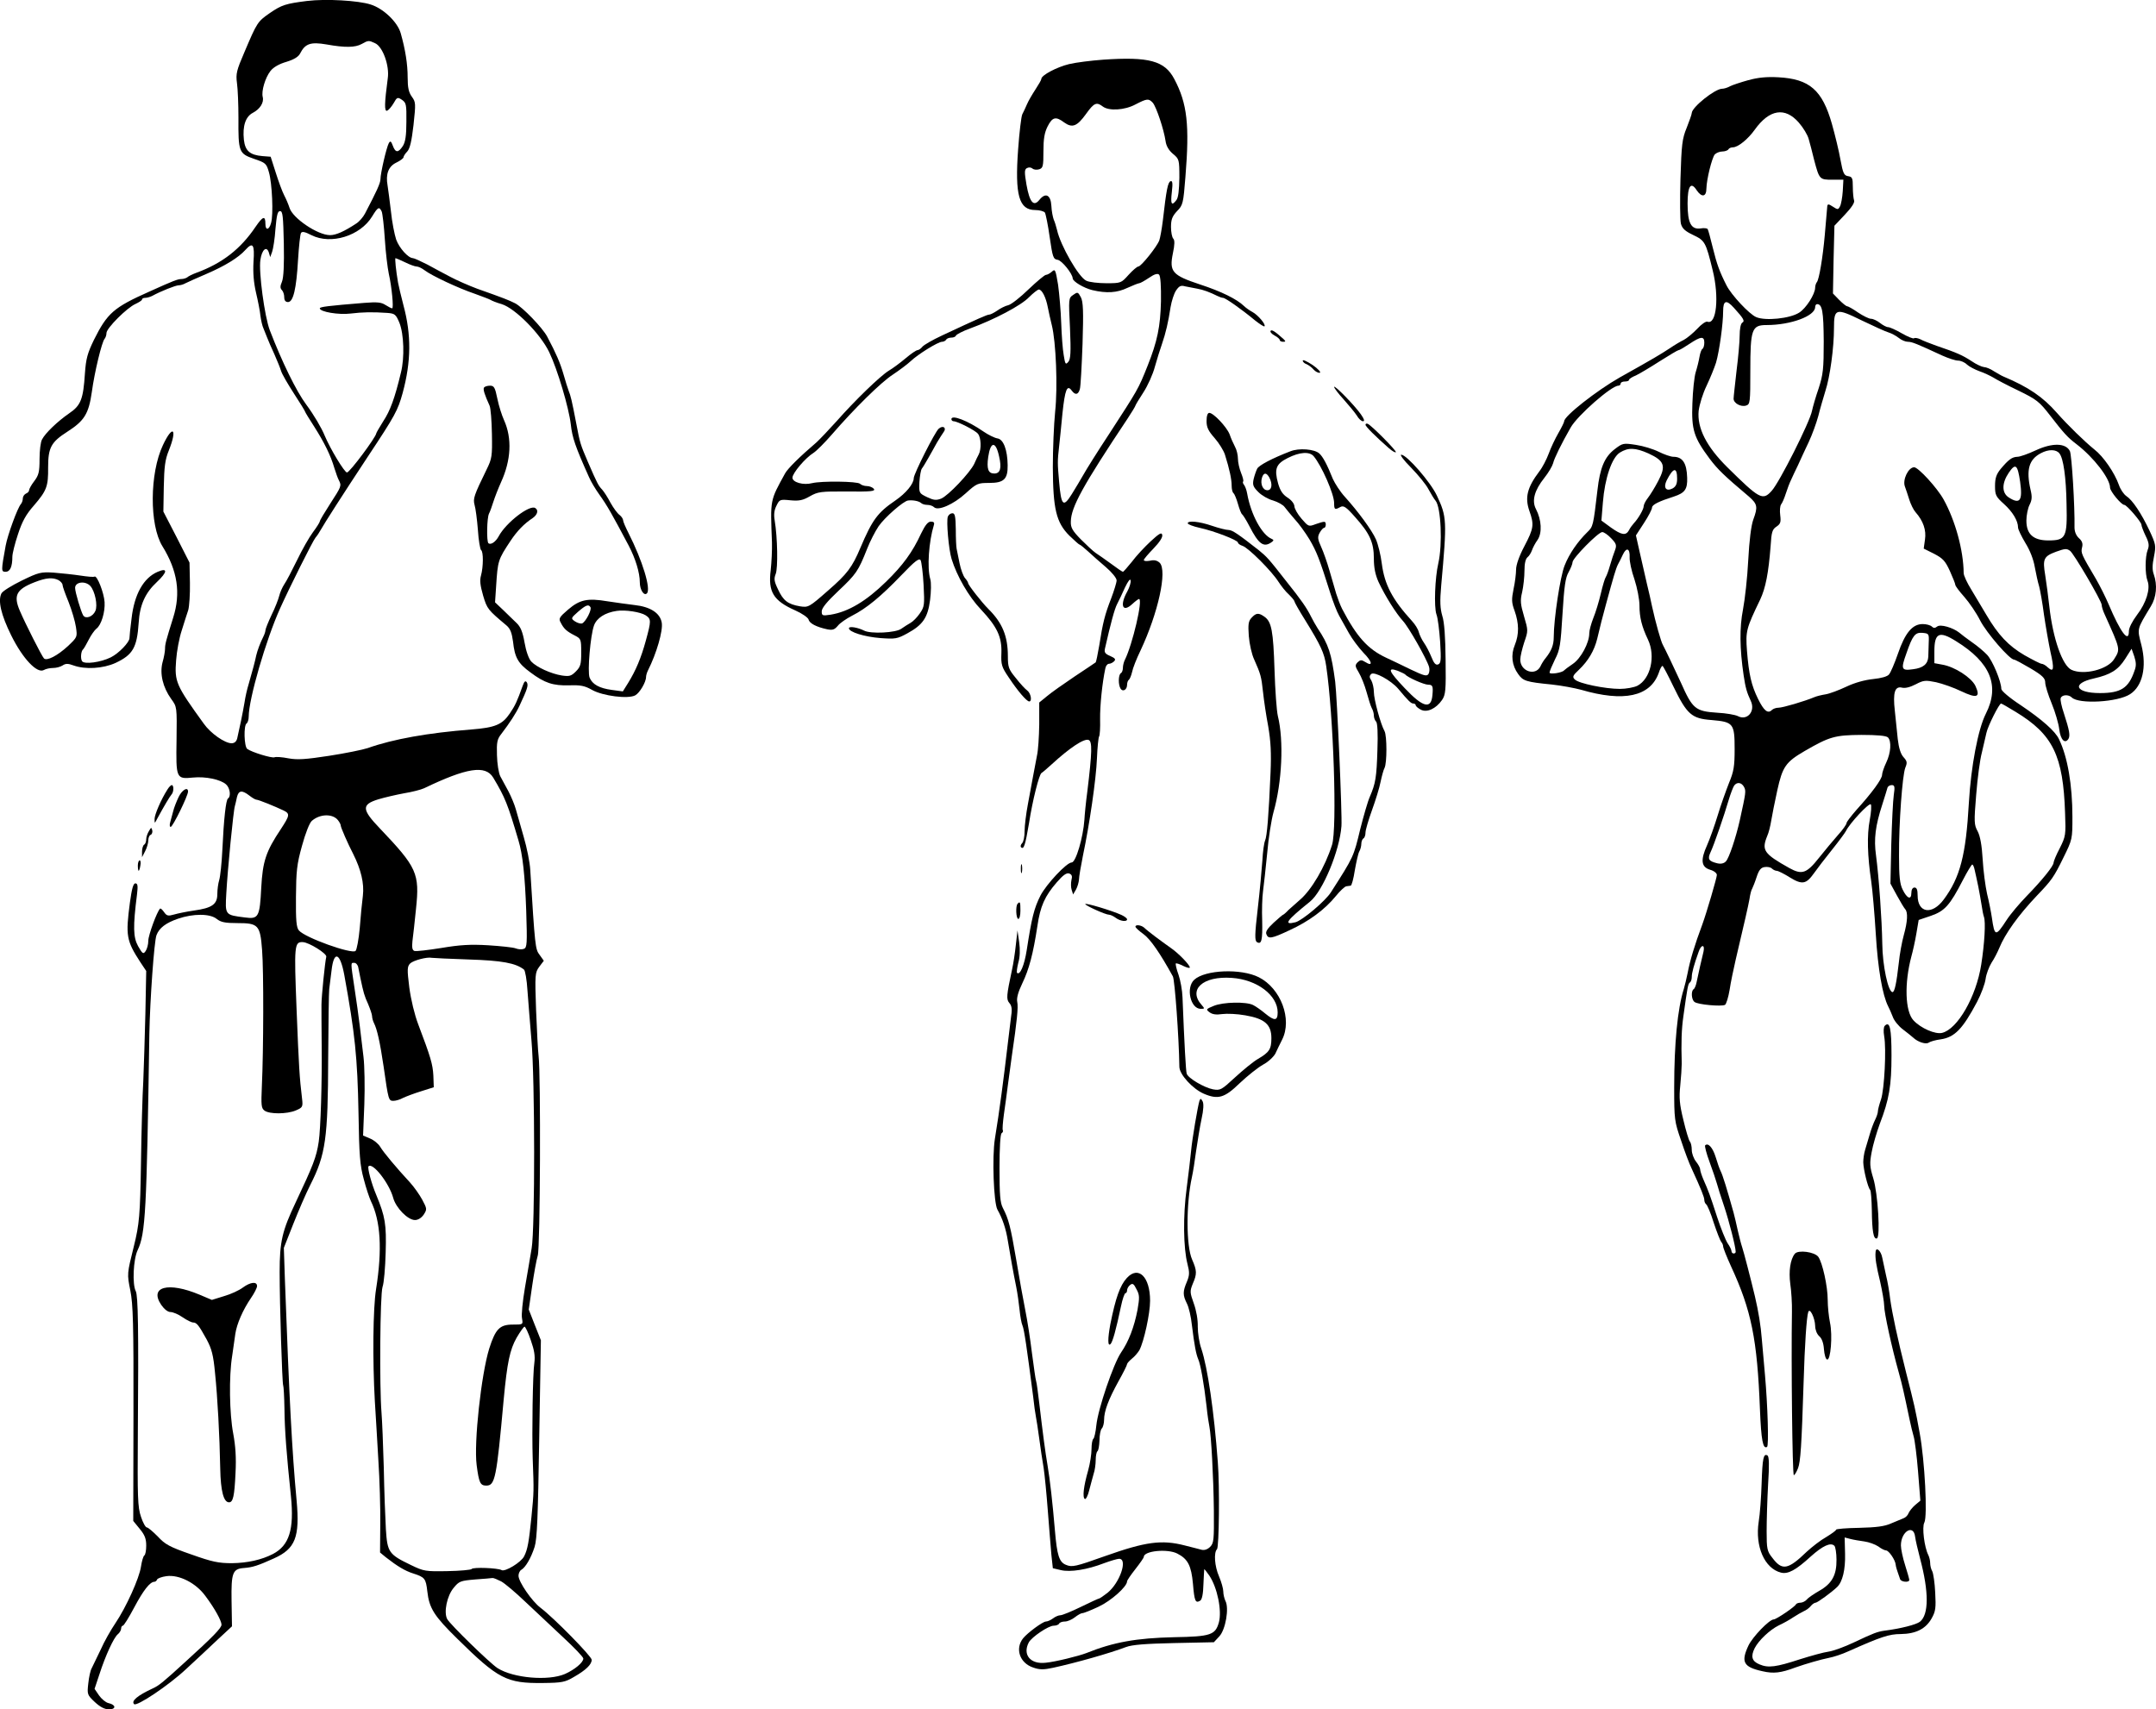 <?xml version="1.0" standalone="no"?>
<!DOCTYPE svg PUBLIC "-//W3C//DTD SVG 20010904//EN"
 "http://www.w3.org/TR/2001/REC-SVG-20010904/DTD/svg10.dtd">
<svg version="1.0" xmlns="http://www.w3.org/2000/svg"
 width="1030.882pt" height="817.446pt" viewBox="0 0 1030.882 817.446"
 preserveAspectRatio="xMidYMid meet">
<g transform="translate(-13.091,821.446) scale(0.1,-0.1)"
fill="#000000" stroke="none">
<path d="M1600 8210 c-103 -13 -122 -19 -179 -58 -59 -41 -61 -45 -121 -186
-38 -88 -42 -104 -36 -149 4 -28 7 -103 7 -166 -1 -163 2 -171 74 -196 56 -19
60 -22 72 -65 15 -52 22 -202 10 -242 -9 -34 -27 -37 -27 -5 0 42 -12 38 -47
-13 -72 -107 -160 -175 -283 -220 -19 -7 -39 -17 -44 -22 -6 -4 -18 -8 -28 -8
-17 0 -38 -8 -153 -60 -171 -76 -201 -103 -265 -231 -31 -64 -38 -90 -43 -160
-8 -123 -19 -153 -75 -191 -55 -38 -114 -94 -130 -125 -7 -12 -12 -54 -12 -94
0 -62 -4 -77 -25 -105 -14 -18 -25 -38 -25 -44 0 -6 -7 -13 -15 -16 -8 -4 -15
-14 -15 -23 0 -9 -4 -21 -9 -27 -16 -17 -64 -149 -73 -199 -22 -121 -22 -125
0 -125 21 0 32 24 32 72 0 15 12 63 27 108 20 61 38 94 76 137 61 71 69 91 68
182 0 95 14 121 92 171 81 52 102 85 117 190 13 96 48 240 61 254 5 6 9 18 9
28 0 23 98 121 139 139 17 8 31 17 31 21 0 5 7 8 15 8 8 0 23 4 33 9 42 23
113 51 127 51 8 0 23 4 33 10 9 5 55 25 101 45 86 37 152 77 185 114 36 40 45
27 39 -56 -3 -54 1 -100 12 -148 9 -38 19 -88 21 -110 3 -22 9 -50 15 -62 5
-13 13 -33 18 -45 5 -13 20 -48 34 -78 13 -30 28 -66 32 -80 4 -14 32 -62 61
-107 30 -46 54 -85 54 -88 0 -2 20 -35 44 -72 47 -74 78 -136 96 -198 7 -22
16 -48 21 -57 14 -27 12 -30 -41 -112 -27 -42 -50 -80 -50 -85 0 -4 -15 -28
-33 -52 -18 -24 -52 -84 -76 -134 -24 -49 -51 -101 -61 -115 -9 -14 -20 -38
-24 -55 -4 -16 -20 -58 -37 -92 -16 -34 -29 -67 -29 -73 0 -5 -4 -18 -9 -28
-16 -32 -29 -67 -35 -92 -5 -25 -17 -71 -37 -140 -6 -19 -15 -57 -19 -85 -8
-48 -24 -125 -35 -172 -4 -15 -13 -23 -27 -23 -32 0 -100 47 -133 94 -133 184
-140 200 -132 303 3 43 15 107 27 143 11 36 25 79 31 97 5 18 9 76 8 130 l-2
97 -62 122 -63 122 2 118 c2 96 6 130 24 174 42 105 19 126 -28 26 -64 -135
-65 -382 -3 -483 73 -118 89 -225 52 -342 -35 -112 -39 -127 -39 -149 0 -12
-5 -41 -12 -65 -14 -54 1 -119 42 -176 27 -37 27 -37 25 -195 -3 -185 -2 -188
79 -180 59 6 132 -9 158 -33 19 -17 24 -58 9 -67 -10 -7 -20 -97 -27 -246 -3
-63 -10 -128 -15 -144 -5 -16 -9 -46 -9 -67 0 -49 -25 -67 -112 -79 -35 -5
-78 -14 -95 -19 -28 -8 -35 -7 -48 12 -8 11 -16 19 -19 16 -15 -15 -56 -127
-56 -153 0 -18 -6 -40 -13 -50 -11 -16 -15 -13 -36 24 -23 42 -25 91 -5 248 5
41 3 52 -8 52 -10 0 -17 -26 -26 -92 -21 -158 -17 -182 50 -285 l28 -42 -4
-203 c-3 -112 -7 -257 -10 -323 -4 -66 -9 -241 -11 -390 -4 -252 -8 -295 -34
-400 -33 -133 -33 -132 -17 -212 13 -65 16 -161 15 -590 l-1 -512 31 -38 c24
-29 31 -47 31 -80 0 -23 -4 -44 -9 -47 -5 -3 -12 -27 -16 -53 -8 -56 -71 -195
-123 -272 -21 -31 -53 -87 -70 -126 -18 -38 -38 -78 -43 -89 -6 -10 -13 -43
-16 -72 -6 -52 -5 -55 31 -89 26 -24 47 -35 68 -35 35 0 34 22 -3 30 -13 3
-33 20 -45 37 l-21 31 23 69 c30 93 69 176 88 192 9 7 16 20 16 27 0 8 4 14 8
14 5 0 29 39 55 88 43 81 75 122 96 122 5 0 11 5 13 11 2 5 22 13 45 16 61 8
141 -33 186 -95 45 -60 77 -119 77 -137 0 -16 -42 -59 -172 -177 -108 -99
-128 -115 -157 -128 -73 -34 -104 -60 -89 -75 12 -13 166 90 248 167 47 43
115 107 152 142 l68 63 -2 122 c-2 135 5 153 60 157 40 3 66 11 143 46 102 46
124 101 108 277 -22 235 -35 486 -56 1057 l-5 151 45 114 c25 63 61 147 82
188 73 144 84 222 85 605 1 165 3 315 5 331 2 17 7 56 11 88 11 98 41 87 61
-21 51 -280 63 -392 68 -663 3 -198 7 -248 25 -313 11 -43 27 -90 34 -105 47
-96 55 -232 25 -421 -15 -92 -17 -342 -6 -535 4 -66 12 -194 17 -285 6 -91 10
-227 9 -303 l-1 -137 28 -23 c55 -43 92 -65 130 -77 56 -18 61 -24 68 -86 9
-81 33 -118 143 -226 196 -193 236 -214 410 -212 91 1 106 4 148 29 58 33 85
60 85 82 0 16 -179 199 -245 249 -41 31 -105 124 -105 153 0 11 6 24 13 28 21
12 47 57 64 110 12 38 16 143 22 518 l8 470 -29 73 -29 74 16 111 c9 62 21
128 27 147 12 36 15 870 4 955 -3 22 -8 120 -12 219 -6 171 -5 179 15 207 l22
29 -20 28 c-21 27 -22 39 -45 409 -2 34 -16 104 -31 155 -14 51 -32 111 -38
133 -6 22 -22 60 -35 85 -14 25 -31 57 -39 72 -8 16 -15 60 -16 101 -2 62 1
77 21 102 39 51 70 98 87 135 37 79 43 97 35 111 -7 10 -12 6 -20 -16 -27 -75
-35 -93 -62 -133 -36 -53 -70 -67 -183 -76 -207 -16 -375 -46 -496 -89 -24 -8
-107 -25 -185 -37 -111 -17 -151 -20 -194 -12 -30 6 -60 8 -67 5 -13 -5 -108
24 -130 40 -15 11 -18 113 -3 122 5 3 10 18 10 33 0 83 82 366 150 517 44 98
156 322 169 338 8 9 19 26 25 37 18 32 101 162 225 350 132 199 144 222 167
305 41 151 42 278 4 419 -11 43 -23 92 -26 109 -10 58 -16 117 -12 117 2 0 23
-9 46 -20 22 -11 47 -20 55 -20 8 0 25 -8 38 -18 34 -26 162 -86 239 -112 36
-13 70 -26 75 -29 6 -4 30 -14 55 -21 64 -20 185 -142 227 -230 39 -81 94
-266 103 -345 7 -64 22 -107 87 -252 9 -21 31 -58 49 -83 38 -53 61 -94 141
-245 32 -61 53 -129 53 -175 0 -36 20 -67 34 -53 20 21 -21 156 -88 288 -14
28 -26 55 -26 62 0 6 -8 18 -17 25 -10 7 -29 33 -43 58 -13 25 -31 53 -40 63
-18 19 -23 28 -68 132 -36 84 -38 89 -56 185 -21 110 -27 133 -36 155 -4 11
-16 47 -25 80 -16 55 -35 99 -78 180 -23 43 -117 140 -153 159 -32 16 -55 25
-182 70 -40 15 -97 40 -127 56 -31 16 -81 43 -112 60 -32 16 -62 30 -68 30
-23 1 -65 48 -80 89 -8 24 -20 85 -25 135 -6 50 -13 105 -16 123 -10 55 4 92
42 110 19 9 34 21 34 25 0 5 8 18 18 28 13 14 21 50 30 127 11 103 11 109 -8
135 -15 21 -20 43 -20 92 0 64 -11 133 -33 211 -15 54 -83 119 -144 138 -58
19 -214 28 -303 17z m324 -202 c37 -16 70 -108 61 -168 -16 -120 -17 -160 -3
-155 7 3 21 19 31 36 16 29 19 30 40 16 20 -14 22 -22 21 -105 0 -67 -5 -97
-17 -116 -22 -33 -35 -33 -48 2 -8 22 -12 24 -19 12 -11 -20 -40 -144 -40
-173 -1 -20 -17 -55 -74 -164 -9 -17 -27 -38 -41 -47 -59 -39 -98 -56 -126
-56 -59 0 -179 81 -194 131 -4 13 -15 40 -25 59 -10 19 -28 69 -41 110 l-24
75 -39 3 c-60 5 -83 25 -89 78 -7 66 8 111 43 129 34 18 54 49 47 76 -7 28 12
92 37 124 14 18 42 34 77 44 36 11 57 24 65 40 24 47 50 56 126 43 89 -16 137
-15 168 2 32 18 34 18 64 4z m32 -805 c4 -10 11 -70 15 -133 4 -63 13 -137 19
-165 14 -61 24 -165 16 -165 -4 0 -18 7 -32 16 -20 13 -39 15 -102 10 -173
-14 -212 -19 -212 -26 0 -17 91 -32 147 -25 58 7 104 8 177 3 35 -3 40 -7 57
-48 21 -53 25 -166 7 -237 -29 -122 -52 -184 -84 -232 -18 -29 -34 -56 -34
-59 -2 -19 -127 -187 -140 -187 -12 0 -80 113 -106 175 -16 39 -52 100 -89
150 -47 63 -116 204 -174 355 -25 65 -54 281 -45 337 7 48 29 68 40 36 l7 -23
9 25 c5 14 13 63 16 110 6 66 10 85 22 85 13 0 15 -25 18 -155 2 -101 -1 -164
-9 -183 -9 -21 -9 -31 0 -40 6 -6 11 -21 11 -34 0 -15 6 -23 18 -23 25 0 40
62 48 202 4 64 10 121 14 128 5 9 19 6 50 -10 93 -47 233 -4 290 89 28 46 34
49 46 24z m533 -2707 c57 -95 70 -128 121 -301 20 -66 31 -168 37 -336 5 -158
4 -176 -11 -182 -9 -4 -26 -3 -39 2 -12 5 -71 11 -132 15 -85 5 -135 2 -224
-13 -63 -10 -121 -17 -129 -14 -10 4 -12 17 -9 47 3 23 11 92 17 154 18 170 5
198 -173 385 -87 91 -88 114 -7 139 30 9 86 22 124 29 37 6 80 17 95 24 204
98 293 112 330 51z m-1166 -86 c14 -11 29 -20 35 -20 9 0 86 -31 130 -52 30
-15 28 -24 -14 -88 -72 -108 -87 -154 -94 -281 -7 -140 -13 -151 -78 -142 -96
12 -95 11 -89 116 6 111 34 397 41 417 2 8 7 27 10 43 8 32 24 34 59 7z m424
-118 c7 -9 13 -20 13 -25 0 -9 34 -87 60 -137 37 -74 53 -140 46 -199 -4 -31
-11 -100 -15 -155 -5 -54 -14 -103 -20 -109 -17 -17 -242 63 -271 98 -12 14
-15 48 -14 160 1 123 4 156 29 245 16 59 36 110 47 119 39 34 100 35 125 3z
m-580 -472 c20 -16 41 -20 99 -20 100 0 109 -9 118 -128 8 -99 7 -482 -1 -651
-4 -93 -3 -106 13 -118 24 -17 106 -17 149 1 33 14 35 17 30 58 -12 101 -15
148 -26 425 -12 307 -11 324 30 322 29 -1 116 -55 112 -70 -6 -23 -23 -191
-23 -229 0 -19 0 -107 1 -195 2 -178 -5 -399 -14 -460 -11 -74 -27 -114 -110
-290 -65 -137 -77 -188 -77 -334 0 -151 12 -533 17 -542 2 -3 5 -52 6 -110 1
-104 10 -219 31 -420 16 -159 -8 -235 -86 -276 -54 -28 -122 -43 -196 -44 -64
0 -94 6 -195 42 -104 36 -125 48 -160 86 -23 23 -46 43 -52 43 -6 0 -19 23
-28 51 -16 46 -17 94 -15 398 4 504 1 660 -10 681 -17 32 -12 152 9 196 38 80
43 185 56 1034 3 163 23 443 34 472 13 35 45 59 103 79 73 25 153 25 185 -1z
m1205 -194 c159 -5 224 -17 264 -48 6 -4 14 -50 17 -101 4 -50 12 -157 19
-237 17 -191 17 -900 1 -995 -6 -38 -21 -123 -32 -188 -11 -65 -18 -131 -14
-148 5 -29 5 -29 -44 -29 -63 0 -83 -21 -113 -115 -38 -123 -74 -450 -60 -557
11 -84 17 -98 46 -98 42 0 49 34 83 409 17 182 30 241 62 298 17 29 34 53 38
53 4 0 18 -29 30 -65 17 -48 21 -76 17 -107 -8 -50 -12 -335 -8 -458 6 -159 6
-157 -6 -280 -12 -118 -18 -155 -35 -188 -14 -29 -92 -76 -108 -66 -17 10
-137 15 -143 5 -3 -4 -55 -9 -115 -10 -105 -2 -113 -1 -175 29 -106 51 -113
61 -120 171 -3 52 -8 184 -10 294 -3 110 -8 229 -11 265 -10 122 -7 563 5 600
7 19 13 94 15 165 4 134 -2 171 -45 275 -23 54 -43 130 -37 137 20 20 99 -81
118 -151 13 -48 70 -106 104 -106 15 0 31 10 42 26 16 25 16 28 -7 71 -13 24
-39 61 -59 83 -64 69 -126 143 -142 170 -9 15 -31 33 -49 40 l-33 14 6 150 c3
83 1 185 -4 226 -5 41 -13 109 -18 150 -5 41 -16 122 -25 179 -19 127 -19 121
-1 121 8 0 17 -10 19 -22 3 -13 7 -35 10 -50 15 -71 19 -86 37 -125 10 -24 19
-50 19 -58 0 -8 4 -23 9 -33 15 -29 29 -92 46 -207 23 -162 24 -165 47 -165
11 0 32 6 46 14 15 7 54 22 87 32 l60 19 -2 56 c-3 55 -13 88 -72 244 -18 47
-35 118 -43 177 -11 88 -10 100 4 115 16 15 81 32 103 27 6 -1 85 -5 177 -8z
m155 -2974 c17 -9 69 -53 115 -97 47 -44 128 -120 181 -170 53 -49 97 -95 97
-102 0 -19 -41 -53 -88 -74 -79 -34 -246 -20 -322 28 -37 24 -227 209 -241
235 -17 32 -1 111 31 149 26 32 33 34 101 40 41 3 79 6 84 7 6 1 24 -7 42 -16z"/>
<path d="M1292 2057 c-17 -13 -58 -32 -90 -41 l-58 -18 -59 25 c-150 63 -242
38 -183 -49 14 -20 31 -34 44 -34 12 0 38 -11 58 -25 20 -14 43 -25 50 -25 17
0 27 -12 65 -81 24 -45 32 -74 40 -160 12 -115 22 -299 25 -459 2 -105 16
-160 42 -160 19 0 26 28 31 140 4 74 0 130 -11 189 -18 94 -21 273 -5 371 5
36 12 83 15 105 7 48 36 115 75 172 16 23 29 49 29 57 0 23 -31 20 -68 -7z"/>
<path d="M5405 7929 c-55 -4 -128 -13 -162 -21 -58 -14 -133 -53 -133 -71 0
-5 -13 -27 -28 -50 -15 -23 -34 -55 -41 -72 -7 -16 -17 -38 -22 -47 -5 -10
-14 -85 -20 -168 -16 -219 4 -290 82 -290 21 0 41 -6 46 -12 4 -7 15 -60 23
-118 14 -96 17 -105 38 -108 20 -3 71 -66 72 -89 1 -15 53 -46 94 -56 68 -16
118 -13 168 11 26 12 52 22 56 22 5 0 26 12 47 26 26 18 41 22 48 15 7 -7 10
-56 9 -128 -3 -120 -17 -190 -64 -308 -45 -113 -46 -113 -184 -326 -56 -85
-111 -173 -123 -195 -12 -21 -37 -63 -55 -92 -41 -66 -51 -57 -61 58 -8 90 -8
100 0 170 3 25 10 96 16 158 12 113 22 139 44 109 17 -23 31 -21 39 6 4 12 9
110 13 217 5 159 3 201 -8 223 -14 26 -16 26 -37 11 -22 -15 -22 -18 -15 -159
5 -116 3 -148 -8 -161 -13 -15 -15 -12 -22 32 -5 27 -10 96 -12 154 -2 58 -9
140 -15 183 -12 72 -14 77 -30 62 -9 -8 -22 -15 -28 -15 -6 0 -43 -31 -83 -69
-39 -38 -82 -72 -97 -76 -14 -3 -38 -15 -53 -26 -15 -10 -32 -19 -38 -19 -10
0 -53 -19 -226 -100 -45 -21 -87 -45 -94 -54 -7 -9 -18 -16 -23 -16 -6 0 -31
-17 -57 -39 -25 -21 -61 -48 -80 -59 -41 -25 -161 -141 -251 -243 -36 -40 -78
-84 -94 -99 -83 -71 -138 -126 -151 -149 -73 -133 -71 -122 -63 -331 1 -36 -2
-95 -6 -132 -13 -104 12 -146 118 -193 32 -14 60 -34 63 -43 4 -19 38 -36 89
-47 26 -5 35 -2 51 17 10 13 41 34 68 48 69 35 138 92 235 193 67 70 86 84 93
72 4 -8 11 -61 14 -118 5 -96 4 -104 -18 -136 -13 -19 -33 -39 -44 -45 -11 -6
-31 -19 -44 -28 -26 -20 -148 -26 -179 -9 -30 15 -72 22 -72 11 0 -18 74 -41
151 -47 71 -5 80 -4 129 23 73 40 97 74 108 159 5 40 6 83 1 100 -16 54 -7
180 17 258 4 12 0 17 -14 17 -14 0 -27 -16 -47 -57 -41 -89 -87 -152 -167
-230 -95 -93 -180 -144 -265 -158 -40 -6 -43 -5 -43 16 0 16 26 47 80 98 85
80 95 95 137 201 14 36 39 84 55 108 29 42 119 121 141 123 24 3 52 -3 62 -12
5 -5 18 -9 30 -9 12 0 26 -5 32 -11 19 -19 93 13 151 66 53 48 58 50 113 50
70 0 89 18 88 85 -1 73 -20 124 -49 128 -13 2 -44 17 -67 33 -75 52 -153 82
-153 59 0 -5 5 -10 10 -10 19 0 105 -44 117 -60 15 -18 17 -73 4 -98 -5 -9
-15 -30 -22 -46 -20 -42 -124 -152 -158 -166 -24 -9 -35 -8 -67 7 -39 19 -39
19 -37 72 2 29 7 59 12 65 5 6 18 28 30 49 12 20 30 54 42 75 12 20 26 42 31
49 17 21 -2 36 -23 17 -18 -16 -119 -216 -119 -236 0 -27 -37 -72 -88 -107
-85 -58 -110 -92 -167 -226 -39 -93 -64 -126 -154 -204 -92 -81 -95 -82 -135
-76 -58 10 -80 27 -105 81 -19 39 -20 51 -11 74 11 28 9 172 -5 256 -5 29 -2
50 9 71 14 29 17 30 66 25 42 -4 60 0 93 19 39 22 52 24 179 23 115 -1 136 1
127 13 -6 7 -21 13 -33 13 -12 0 -27 5 -33 11 -12 12 -184 14 -229 3 -42 -11
-94 4 -94 26 0 22 62 95 101 119 14 9 53 48 86 86 108 125 237 252 293 288 30
20 69 49 85 64 37 35 132 93 150 93 8 0 17 5 20 10 3 6 15 10 25 10 10 0 20 4
22 10 2 5 32 21 68 34 115 42 244 110 281 149 20 20 42 37 47 37 15 0 34 -37
43 -85 4 -22 13 -60 19 -85 20 -79 29 -296 16 -415 -6 -60 -11 -180 -11 -265
1 -199 16 -264 79 -327 24 -23 46 -43 49 -43 3 0 21 -15 40 -32 19 -18 58 -52
86 -76 28 -24 51 -52 51 -63 0 -10 -12 -49 -26 -86 -30 -77 -40 -116 -57 -225
-7 -42 -15 -79 -17 -81 -3 -2 -48 -33 -100 -67 -52 -35 -112 -77 -132 -94
l-38 -31 0 -105 c-1 -58 -5 -125 -11 -150 -5 -25 -13 -67 -18 -95 -5 -27 -16
-88 -25 -135 -9 -47 -16 -105 -16 -130 0 -26 -5 -51 -12 -58 -6 -6 -9 -15 -5
-19 13 -13 20 8 38 114 17 111 49 236 60 241 4 2 25 20 47 40 87 80 156 126
178 118 18 -7 17 -57 -6 -246 -7 -52 -13 -113 -14 -135 -6 -86 -41 -205 -61
-205 -24 0 -121 -104 -149 -158 -31 -61 -42 -107 -66 -262 -11 -71 -32 -121
-46 -108 -3 3 0 25 6 49 8 27 9 63 4 98 l-8 56 -8 -70 c-4 -38 -12 -91 -18
-117 -27 -126 -28 -142 -13 -160 11 -12 14 -29 9 -60 -3 -24 -10 -79 -15 -123
-22 -187 -41 -332 -63 -466 -14 -87 -6 -306 12 -339 24 -42 41 -92 50 -150 12
-72 26 -152 40 -220 6 -30 13 -80 16 -110 3 -30 9 -64 14 -75 8 -18 21 -108
51 -340 4 -38 10 -81 13 -95 3 -14 10 -61 16 -105 6 -44 15 -107 21 -140 5
-33 14 -125 20 -205 6 -80 14 -174 17 -210 l7 -65 38 -9 c45 -11 127 2 207 33
30 11 63 21 72 21 43 0 3 -116 -56 -163 -19 -15 -37 -27 -40 -27 -3 0 -42 -18
-87 -40 -45 -22 -89 -40 -98 -40 -9 0 -25 -7 -35 -15 -11 -8 -26 -15 -34 -15
-15 0 -88 -54 -109 -80 -40 -50 -16 -119 48 -140 31 -11 50 -11 96 -1 110 24
269 69 348 99 29 11 93 16 230 19 l190 4 26 28 c30 32 48 136 29 170 -5 11
-10 31 -10 45 0 13 -9 45 -20 71 -22 50 -26 115 -10 131 10 10 13 301 4 414
-18 246 -49 455 -79 545 -10 28 -17 75 -17 105 1 33 -7 78 -19 111 -19 53 -19
59 -5 94 21 48 20 63 -3 116 -29 65 -29 267 -1 394 5 22 14 78 20 125 7 47 18
116 26 153 10 45 11 74 5 85 -8 14 -10 15 -15 2 -8 -26 -35 -183 -40 -240 -3
-30 -12 -110 -21 -177 -18 -133 -16 -287 4 -364 10 -39 10 -53 -3 -84 -20 -47
-20 -64 0 -104 9 -17 20 -64 24 -104 12 -98 20 -138 30 -162 11 -23 28 -119
40 -225 4 -41 11 -86 14 -100 8 -40 19 -232 21 -399 1 -141 0 -156 -18 -174
-12 -12 -27 -17 -40 -14 -12 3 -49 13 -82 21 -109 28 -186 18 -380 -51 -143
-51 -158 -54 -187 -42 -33 13 -43 46 -53 164 -11 131 -24 246 -35 310 -11 64
-23 155 -40 300 -6 49 -12 97 -15 105 -3 8 -11 69 -20 135 -8 66 -22 156 -31
200 -15 79 -26 137 -44 245 -27 158 -36 194 -64 248 -13 25 -16 63 -16 191 0
97 4 162 10 166 6 4 8 10 6 14 -3 4 0 38 5 76 6 39 14 102 19 140 5 39 14 102
19 140 25 170 31 232 26 257 -4 18 3 46 24 90 32 66 52 141 72 273 14 97 36
144 92 209 31 36 48 48 61 43 12 -5 15 -13 10 -31 -3 -14 -3 -35 1 -47 l7 -22
14 24 c7 13 13 34 14 47 0 13 9 65 19 115 31 147 63 364 67 466 2 51 7 98 10
103 4 6 6 43 5 83 -1 63 10 173 25 243 2 12 10 22 17 22 7 0 18 5 25 12 9 9 5
15 -18 25 -24 10 -30 17 -26 35 27 119 46 191 59 215 8 15 25 51 37 78 15 31
25 44 27 34 2 -9 -5 -33 -16 -53 -37 -66 -23 -103 23 -61 15 14 30 25 33 25
20 0 -31 -218 -68 -292 -5 -10 -9 -27 -9 -37 0 -11 -4 -23 -10 -26 -12 -8 -13
-55 -1 -74 11 -17 31 -5 31 19 0 10 4 21 9 24 4 3 11 20 15 37 3 17 21 63 40
102 85 181 129 382 92 420 -12 11 -26 15 -46 10 -17 -3 -30 -2 -30 3 0 5 21
29 46 55 28 29 45 54 42 65 -2 14 -13 9 -56 -31 -29 -27 -69 -70 -89 -97 -21
-26 -40 -48 -43 -48 -3 0 -28 17 -56 38 -28 20 -61 44 -74 52 -12 8 -44 38
-71 65 -40 41 -49 56 -48 85 1 69 57 171 271 492 21 32 38 60 38 63 0 2 17 31
38 63 21 32 46 88 55 123 10 35 25 84 34 109 18 52 30 104 41 176 5 29 16 64
26 79 15 22 23 26 44 20 15 -3 41 -8 57 -11 29 -5 61 -17 97 -35 10 -5 22 -9
27 -9 11 0 88 -54 153 -108 23 -18 43 -31 45 -28 8 8 -31 54 -57 68 -13 7 -32
20 -41 29 -34 33 -109 70 -210 103 -133 44 -148 61 -130 149 9 42 9 63 2 70
-6 6 -11 31 -11 56 0 36 6 51 29 76 28 28 30 37 40 164 20 247 9 350 -53 467
-46 88 -121 108 -341 93z m238 -206 c17 -20 53 -128 61 -183 3 -23 15 -44 35
-61 30 -25 31 -27 31 -115 -1 -58 -5 -95 -14 -106 -23 -31 -29 -20 -22 38 5
43 3 55 -6 52 -13 -5 -20 -39 -37 -188 -5 -41 -13 -84 -17 -95 -11 -30 -87
-125 -100 -125 -6 0 -27 -18 -47 -40 -35 -39 -36 -40 -106 -40 -38 0 -82 5
-96 12 -36 16 -124 169 -140 243 -4 17 -11 39 -16 50 -4 11 -10 40 -11 65 -3
53 -28 65 -57 29 -28 -35 -47 -12 -62 72 -10 59 -10 72 1 79 9 5 19 5 27 -1 6
-6 21 -8 33 -4 18 6 20 15 20 86 0 60 5 89 20 119 23 45 39 49 79 19 39 -28
62 -19 105 41 38 53 50 58 80 35 29 -22 104 -18 156 10 56 29 63 29 83 8z
m-735 -1691 c13 -56 6 -82 -23 -82 -29 0 -37 22 -29 79 11 76 36 77 52 3z
m852 -5247 c51 -26 67 -58 75 -145 7 -84 12 -94 35 -80 8 5 14 32 15 77 2 37
3 70 4 73 0 2 11 -11 24 -30 39 -58 61 -169 46 -224 -17 -60 -38 -68 -214 -71
-181 -4 -291 -24 -420 -76 -36 -14 -149 -42 -193 -46 -74 -9 -113 38 -82 97
14 26 94 80 119 80 11 0 23 4 26 10 3 6 16 10 28 10 12 0 33 9 47 20 14 11 30
20 36 20 7 0 42 14 78 31 60 28 136 96 136 121 0 5 18 31 40 59 22 28 40 54
40 58 0 29 113 40 160 16z"/>
<path d="M8490 7831 c-36 -10 -75 -23 -87 -29 -12 -7 -29 -12 -38 -12 -34 0
-144 -88 -145 -116 0 -6 -11 -37 -24 -70 -22 -53 -25 -80 -30 -244 -3 -102 -2
-198 2 -215 6 -23 20 -36 58 -54 57 -27 61 -34 94 -169 32 -129 18 -262 -25
-246 -7 3 -29 -12 -49 -34 -20 -21 -49 -45 -64 -53 -15 -7 -45 -25 -67 -40
-46 -30 -72 -46 -240 -140 -109 -62 -265 -184 -265 -209 0 -5 -13 -31 -28 -57
-15 -26 -36 -70 -46 -98 -10 -27 -30 -66 -45 -85 -58 -77 -70 -125 -47 -190
23 -65 20 -83 -24 -167 -25 -47 -40 -90 -40 -112 0 -19 -5 -61 -12 -93 -10
-50 -10 -65 5 -105 21 -60 22 -111 1 -163 -20 -48 -14 -98 16 -139 23 -33 38
-38 160 -50 47 -5 110 -17 140 -25 205 -60 331 -33 372 80 6 19 14 34 18 34 3
0 26 -44 52 -98 65 -134 87 -154 183 -161 104 -9 110 -16 110 -139 0 -82 -4
-107 -27 -162 -14 -36 -39 -105 -54 -155 -15 -49 -38 -114 -51 -143 -32 -71
-28 -104 15 -117 18 -5 32 -16 32 -25 0 -13 -49 -180 -69 -235 -38 -102 -59
-172 -71 -235 -5 -25 -13 -58 -18 -75 -30 -94 -46 -261 -46 -470 0 -154 1
-163 33 -255 17 -52 40 -113 51 -135 45 -98 60 -136 60 -149 0 -8 4 -17 9 -21
5 -3 22 -42 36 -88 15 -45 31 -86 36 -92 5 -5 9 -15 9 -21 0 -7 17 -50 38 -96
97 -210 125 -347 138 -683 6 -147 14 -192 34 -180 9 5 3 199 -10 345 -5 58
-12 134 -15 170 -5 66 -16 132 -33 205 -20 84 -53 211 -61 235 -5 14 -14 50
-21 80 -6 30 -16 69 -20 85 -30 108 -53 183 -62 199 -5 10 -16 41 -24 68 -14
45 -36 69 -50 55 -3 -3 6 -39 21 -79 15 -40 30 -86 35 -103 4 -16 20 -66 35
-110 23 -69 55 -193 55 -217 0 -5 -4 -8 -10 -8 -5 0 -10 5 -10 11 0 6 -8 23
-18 37 -10 15 -33 72 -51 127 -35 108 -40 121 -65 178 -9 21 -16 43 -16 50 0
7 -9 23 -20 37 -11 14 -20 39 -20 55 0 17 -4 35 -9 40 -5 6 -19 52 -31 103
-19 77 -21 107 -15 165 4 40 7 87 7 105 -3 101 -1 165 8 227 19 137 22 155 31
161 5 3 9 15 9 26 0 20 10 57 33 121 12 36 31 36 23 0 -8 -31 -24 -103 -33
-146 -3 -15 -9 -30 -14 -33 -13 -8 -11 -50 4 -61 15 -13 130 -23 146 -14 6 4
16 36 22 72 5 35 19 100 29 144 43 183 59 252 66 290 3 22 9 45 13 50 3 6 13
30 21 55 11 34 21 46 39 48 13 2 28 -1 34 -7 6 -6 17 -11 23 -11 7 0 35 -14
62 -31 60 -37 79 -33 116 19 14 20 53 71 86 112 33 41 63 82 67 90 17 36 110
136 119 128 4 -5 2 -38 -5 -75 -14 -73 -11 -172 7 -293 6 -41 16 -156 22 -254
10 -166 32 -291 59 -344 5 -9 15 -32 22 -50 6 -18 28 -45 48 -60 20 -15 42
-33 50 -40 22 -21 62 -34 75 -23 6 4 31 12 56 15 67 10 105 49 174 179 20 38
38 87 41 110 3 23 16 57 28 77 13 19 29 51 37 70 28 69 91 157 180 251 71 74
81 88 127 182 43 87 43 89 43 195 0 152 -23 287 -64 371 -17 38 -82 95 -183
163 -55 36 -93 69 -93 78 0 35 -42 136 -68 163 -15 16 -47 43 -72 60 -24 17
-52 38 -61 46 -30 24 -91 42 -106 29 -10 -8 -17 -8 -25 0 -7 7 -27 12 -44 12
-49 0 -84 -42 -118 -141 -16 -46 -35 -91 -43 -100 -8 -10 -37 -18 -76 -22 -39
-4 -87 -17 -127 -36 -36 -17 -81 -34 -100 -37 -19 -3 -44 -9 -55 -14 -45 -19
-150 -50 -170 -50 -12 0 -26 -5 -32 -11 -19 -19 -38 -4 -66 53 -32 65 -44 117
-53 230 -7 94 -4 106 63 245 26 55 40 127 50 256 4 67 8 80 28 93 19 13 22 21
18 54 -3 22 -1 45 4 52 6 7 16 31 23 53 7 22 18 51 25 65 6 14 21 45 33 70 11
25 34 74 51 110 17 36 37 92 46 125 8 33 24 87 34 120 22 67 41 207 41 301 0
94 9 97 133 36 56 -27 113 -53 127 -57 14 -4 36 -16 49 -26 13 -11 33 -19 44
-19 20 0 42 -9 165 -66 29 -13 63 -24 75 -24 13 0 32 -8 43 -19 11 -10 38 -24
60 -32 21 -7 50 -21 64 -29 14 -9 68 -38 121 -63 88 -43 101 -53 152 -119 68
-88 85 -106 127 -138 82 -63 160 -164 160 -208 1 -18 54 -82 68 -82 12 0 82
-82 82 -95 0 -6 9 -30 20 -53 16 -32 18 -47 10 -67 -13 -33 -13 -116 -1 -148
15 -38 -6 -106 -50 -163 -23 -31 -39 -62 -39 -78 0 -59 -40 -6 -97 129 -14 33
-41 87 -60 120 -71 120 -73 125 -67 151 5 18 1 31 -15 45 -14 13 -21 32 -21
52 2 97 -13 345 -22 364 -19 39 -83 41 -163 4 -36 -17 -76 -31 -88 -31 -26 -1
-42 -13 -80 -58 -21 -26 -27 -44 -27 -82 0 -43 4 -51 43 -86 41 -37 67 -80 67
-112 0 -9 16 -42 35 -74 22 -35 39 -79 45 -115 6 -32 15 -74 21 -93 5 -19 16
-80 23 -135 8 -55 22 -135 31 -178 19 -83 16 -100 -13 -74 -10 10 -23 17 -29
17 -6 0 -43 19 -82 41 -77 45 -126 97 -183 194 -20 33 -52 87 -71 119 -20 32
-37 68 -37 80 -1 109 -40 251 -96 352 -31 56 -121 154 -141 154 -28 -1 -56
-60 -44 -92 5 -13 14 -41 21 -63 7 -22 20 -49 30 -60 37 -42 52 -86 45 -131
l-6 -43 50 -25 c42 -22 53 -34 75 -82 14 -31 26 -61 26 -66 0 -6 19 -31 43
-58 23 -26 58 -77 76 -113 31 -60 141 -187 162 -187 5 0 40 -19 79 -42 57 -34
70 -47 70 -68 0 -14 14 -59 31 -100 17 -41 33 -97 36 -123 6 -50 27 -72 44
-46 9 16 5 40 -22 123 -11 32 -18 65 -15 72 6 17 38 18 53 3 33 -33 220 -23
279 16 59 38 80 130 54 234 -21 82 -23 73 45 186 27 44 32 102 14 153 -8 22
-7 46 1 85 10 52 9 58 -21 123 -40 85 -82 147 -111 166 -13 9 -29 33 -36 54
-20 57 -74 136 -117 169 -47 38 -128 117 -180 176 -66 75 -134 122 -255 173
-8 3 -28 15 -45 25 -16 11 -38 20 -48 20 -10 1 -37 13 -60 29 -43 28 -70 40
-167 73 -30 11 -65 24 -77 31 -13 6 -26 8 -30 5 -3 -4 -30 7 -58 23 -29 17
-59 30 -66 30 -8 0 -25 9 -39 20 -14 11 -33 20 -43 20 -10 0 -38 14 -62 30
-24 17 -48 30 -52 30 -5 0 -22 14 -39 31 l-29 30 3 162 4 162 50 53 c32 34 48
58 44 68 -3 9 -6 37 -6 64 0 43 -3 49 -22 52 -20 3 -25 13 -37 78 -7 41 -26
119 -41 172 -46 162 -107 215 -256 223 -56 3 -98 -1 -144 -14z m242 -203 c21
-24 42 -59 47 -78 6 -19 17 -64 26 -100 25 -94 26 -95 87 -95 l53 0 -3 -55
c-2 -30 -8 -63 -13 -72 -9 -17 -11 -17 -34 -2 -20 13 -25 14 -27 3 -1 -15 -3
-30 -12 -139 -9 -103 -27 -213 -38 -225 -4 -5 -8 -17 -8 -26 0 -31 -44 -100
-77 -120 -44 -28 -161 -40 -205 -21 -33 14 -119 106 -142 152 -33 65 -46 101
-65 178 -11 45 -22 86 -25 91 -3 4 -18 6 -34 3 -45 -6 -62 26 -62 119 0 85 16
107 44 63 24 -35 46 -31 46 9 1 44 26 145 40 163 7 7 23 14 36 14 12 0 26 5
29 10 3 6 13 10 22 10 24 0 72 39 104 84 70 98 145 110 211 34z m-311 -885
c48 -53 54 -64 40 -72 -7 -5 -12 -30 -12 -62 0 -30 -7 -106 -15 -169 -7 -63
-14 -123 -14 -132 0 -22 35 -41 60 -33 19 6 20 16 20 166 0 200 7 219 78 219
115 0 232 43 232 86 0 7 4 14 9 14 25 0 31 -34 32 -178 0 -133 -3 -158 -24
-224 -14 -40 -28 -89 -32 -108 -10 -53 -156 -343 -193 -383 -43 -48 -58 -39
-212 113 -100 99 -145 188 -137 270 4 31 20 83 38 120 17 36 37 85 45 110 16
55 34 186 34 246 0 52 15 57 51 17z m-141 -167 c0 -14 -4 -27 -9 -30 -5 -3
-11 -20 -14 -38 -3 -18 -11 -51 -18 -73 -7 -22 -14 -90 -16 -150 -5 -126 7
-163 83 -265 38 -50 66 -78 187 -180 41 -36 44 -49 21 -111 -10 -28 -19 -99
-24 -194 -4 -82 -16 -188 -25 -235 -17 -87 -16 -186 3 -315 9 -60 15 -81 34
-122 24 -50 -17 -97 -62 -73 -12 6 -56 14 -98 16 -105 7 -118 18 -174 144 -27
59 -77 164 -86 180 -9 15 -35 107 -52 185 -4 22 -16 72 -25 110 -9 39 -24 106
-34 149 l-18 80 39 60 c21 32 38 65 38 73 0 14 33 30 105 53 52 17 65 35 63
90 -2 70 -22 100 -66 100 -12 0 -44 11 -70 24 -26 13 -75 28 -109 33 -60 9
-63 9 -102 -21 -48 -37 -70 -89 -82 -196 -20 -171 -21 -174 -48 -200 -47 -46
-87 -104 -109 -160 -21 -52 -52 -256 -52 -343 0 -37 -11 -65 -39 -100 -8 -9
-19 -27 -25 -40 -24 -47 -96 -23 -96 33 0 15 9 52 19 83 19 55 19 56 -1 124
-17 58 -19 75 -9 116 6 27 11 72 11 102 0 34 5 57 15 65 8 6 17 22 21 33 4 12
16 35 27 50 22 33 19 95 -8 147 -21 40 -7 90 40 149 20 25 38 56 42 70 5 23
40 94 84 171 33 58 195 200 228 200 6 0 11 5 11 10 0 6 9 10 20 10 11 0 20 3
20 8 0 4 15 14 33 21 17 8 69 39 114 68 46 29 86 53 90 53 5 0 28 14 52 30 54
36 71 38 71 6z m-267 -530 c76 -35 85 -59 47 -131 -16 -31 -39 -68 -50 -82
-11 -14 -20 -32 -20 -40 0 -14 -26 -59 -47 -81 -7 -8 -18 -22 -23 -33 -15 -27
-35 -24 -87 13 l-45 33 7 86 c9 116 43 215 81 239 40 25 74 24 137 -4z m1965
0 c19 -23 32 -115 34 -242 4 -160 -3 -174 -87 -174 -72 0 -105 30 -105 95 0
25 7 59 15 75 12 23 13 39 5 72 -22 96 -8 145 49 175 37 20 74 19 89 -1z
m-188 -135 c13 -92 -1 -110 -55 -75 -33 22 -33 68 1 118 32 47 42 39 54 -43z
m-1640 14 c0 -25 -6 -37 -21 -46 -32 -17 -46 3 -29 38 32 63 50 65 50 8z
m-315 -285 c24 -25 27 -33 18 -57 -6 -15 -17 -48 -24 -73 -7 -25 -16 -49 -20
-55 -4 -5 -15 -41 -24 -80 -9 -38 -25 -91 -36 -117 -10 -26 -19 -58 -19 -72 0
-46 -40 -120 -78 -146 -21 -14 -39 -28 -42 -31 -9 -12 -70 -21 -70 -11 0 6 12
34 26 63 24 46 27 70 36 218 8 132 14 173 29 199 10 18 19 40 19 48 0 19 123
144 142 144 8 0 27 -13 43 -30z m88 -91 c-1 -18 9 -66 23 -105 13 -40 24 -96
24 -125 0 -57 11 -101 41 -164 37 -79 12 -187 -51 -220 -16 -8 -54 -15 -84
-15 -70 0 -197 26 -215 45 -13 12 -10 19 20 47 44 42 73 91 87 148 17 72 22
91 42 165 36 132 47 170 57 190 6 11 17 32 24 48 17 36 34 29 32 -14z m2105
32 c17 -10 152 -241 152 -259 0 -8 6 -28 14 -45 76 -169 76 -166 46 -214 -30
-50 -145 -79 -204 -52 -44 20 -89 150 -106 301 -5 46 -14 114 -20 152 -13 78
-7 90 52 112 42 15 50 16 66 5z m-675 -441 c-1 -25 -2 -54 -2 -66 -2 -35 -24
-54 -73 -60 -56 -8 -59 0 -32 75 30 87 42 102 77 99 31 -3 32 -4 30 -48z m131
8 c165 -102 210 -213 142 -347 -37 -73 -71 -252 -81 -426 -14 -250 -42 -357
-120 -462 -56 -76 -125 -65 -125 19 0 27 -4 38 -15 38 -9 0 -15 -10 -15 -26 0
-35 -21 -27 -42 17 -13 26 -17 62 -17 159 -1 158 16 386 30 423 10 24 9 31 -8
50 -14 15 -23 44 -28 87 -4 36 -10 97 -14 135 -10 88 0 119 34 111 15 -4 39 2
66 16 38 20 47 20 97 10 31 -7 85 -26 120 -43 76 -36 94 -30 68 26 -20 40 -99
91 -158 101 l-38 7 0 56 c0 89 23 100 104 49z m853 -141 c-28 -83 -65 -107
-165 -107 -118 0 -138 46 -29 70 79 18 115 40 149 93 l31 49 13 -37 c9 -28 10
-45 1 -68z m-568 -197 c178 -108 227 -209 236 -484 4 -104 3 -111 -25 -167
-17 -32 -30 -64 -30 -70 0 -16 -55 -84 -128 -159 -35 -36 -79 -88 -97 -116
-52 -80 -57 -79 -70 12 -4 27 -14 78 -23 114 -8 36 -18 110 -21 165 -4 68 -12
111 -24 134 -17 31 -18 44 -7 175 6 77 18 168 27 201 8 33 18 76 22 95 7 33
61 140 70 140 3 0 34 -18 70 -40z m-611 -122 c18 -18 14 -74 -8 -120 -11 -23
-20 -50 -20 -59 0 -20 -50 -88 -122 -167 -26 -30 -48 -58 -48 -64 0 -6 -18
-32 -41 -57 -22 -25 -63 -74 -90 -108 -60 -76 -82 -83 -142 -50 -123 69 -134
85 -106 154 7 15 15 48 19 73 4 25 17 90 29 145 25 113 40 135 131 188 119 69
145 76 271 77 76 0 119 -4 127 -12z m-688 -237 c10 -19 9 -26 -20 -158 -18
-81 -52 -184 -67 -198 -9 -10 -24 -13 -41 -9 -41 10 -47 20 -33 51 17 35 67
181 88 253 9 30 21 61 26 68 14 18 35 15 47 -7z m716 -38 c-4 -27 -9 -133 -12
-236 l-4 -188 31 -57 c17 -31 35 -61 40 -66 13 -15 11 -58 -7 -123 -9 -32 -20
-92 -24 -133 -11 -97 -20 -140 -30 -140 -21 0 -48 128 -49 231 -2 118 -16 317
-30 423 -11 78 -3 142 30 243 12 37 23 74 25 81 2 6 11 12 20 12 14 0 16 -7
10 -47z m387 -360 c4 -16 11 -50 17 -78 5 -27 13 -68 16 -90 3 -22 8 -47 11
-55 9 -24 3 -128 -13 -229 -24 -153 -113 -308 -187 -326 -32 -8 -102 22 -137
60 -40 43 -44 177 -10 305 7 25 18 74 24 110 l11 65 59 20 c66 23 90 50 152
170 21 41 42 75 45 75 4 0 9 -12 12 -27z"/>
<path d="M6206 6632 c-3 -5 6 -15 19 -22 14 -7 25 -17 25 -22 0 -4 7 -8 16 -8
13 0 13 2 2 13 -41 37 -57 47 -62 39z"/>
<path d="M6360 6490 c0 -6 8 -14 18 -17 9 -4 25 -15 34 -26 9 -10 23 -17 30
-15 6 2 -9 19 -35 37 -26 17 -47 27 -47 21z"/>
<path d="M2445 6361 c-5 -9 3 -34 27 -87 5 -11 10 -72 11 -135 2 -106 0 -118
-25 -169 -61 -125 -66 -140 -58 -170 5 -16 12 -70 16 -120 3 -50 11 -93 15
-96 12 -7 11 -81 0 -121 -7 -24 -4 -48 10 -97 19 -64 23 -68 111 -142 19 -16
26 -35 32 -78 8 -76 24 -104 83 -147 68 -51 108 -64 185 -62 55 2 75 -2 110
-22 52 -29 172 -44 206 -26 21 11 52 63 52 88 0 7 4 21 9 31 41 81 73 191 66
229 -8 46 -55 76 -130 84 -33 4 -91 12 -130 18 -95 16 -132 8 -188 -40 -42
-36 -46 -43 -35 -62 15 -30 29 -42 66 -61 31 -16 32 -18 32 -82 0 -56 -3 -68
-26 -91 -22 -22 -31 -24 -66 -19 -52 8 -122 40 -147 67 -12 13 -25 50 -32 91
-9 51 -19 75 -38 93 -14 14 -43 41 -64 62 l-39 37 5 75 c8 125 9 128 69 219
32 48 65 82 106 109 23 16 29 38 12 48 -27 17 -141 -71 -175 -136 -15 -27 -38
-42 -49 -32 -9 10 -7 121 3 141 5 9 14 35 21 57 7 22 23 63 36 92 49 107 54
211 15 298 -10 22 -25 68 -32 103 -11 54 -16 62 -35 62 -13 0 -25 -4 -29 -9z
m509 -1050 c8 -12 -23 -71 -40 -78 -7 -2 -22 2 -34 10 -20 14 -20 15 15 46 37
32 50 37 59 22z m264 -39 c27 -18 27 -26 1 -121 -23 -84 -48 -143 -85 -203
l-25 -40 -52 7 c-61 8 -94 27 -107 59 -11 29 4 202 21 249 13 36 53 62 109 70
40 6 113 -5 138 -21z"/>
<path d="M6510 6364 c0 -5 20 -32 45 -59 25 -28 53 -62 63 -77 9 -16 22 -28
30 -28 9 0 6 10 -10 33 -31 44 -128 143 -128 131z"/>
<path d="M5900 6201 c0 -30 8 -47 39 -82 21 -24 43 -60 49 -79 22 -70 32 -118
32 -148 0 -17 4 -33 9 -36 4 -3 14 -26 21 -51 7 -25 16 -48 20 -50 4 -3 20
-28 35 -57 44 -86 68 -103 105 -77 12 8 12 12 2 16 -47 19 -100 116 -118 218
-3 17 -10 35 -15 41 -5 6 -7 13 -4 16 3 3 -2 21 -10 41 -8 20 -15 50 -15 68 0
17 -6 43 -14 57 -8 15 -20 42 -26 60 -14 35 -77 102 -97 102 -8 0 -13 -14 -13
-39z"/>
<path d="M6660 6183 c0 -8 48 -56 112 -112 16 -14 30 -22 33 -19 6 5 -119 131
-135 136 -6 2 -10 0 -10 -5z"/>
<path d="M6300 6056 c-88 -34 -150 -67 -158 -83 -5 -10 -13 -33 -17 -50 -6
-28 -2 -37 23 -62 16 -16 47 -34 70 -40 23 -7 48 -21 55 -31 8 -11 30 -37 48
-58 19 -20 51 -64 71 -97 34 -58 48 -93 99 -255 13 -41 32 -91 43 -110 11 -19
32 -57 47 -84 15 -27 46 -68 69 -93 43 -43 47 -69 8 -44 -17 11 -23 10 -36 -2
-13 -14 -12 -19 6 -49 11 -18 28 -60 37 -93 9 -33 20 -68 25 -77 6 -10 10 -26
10 -36 0 -10 5 -23 11 -29 6 -6 9 -55 6 -134 -4 -133 -9 -161 -36 -224 -10
-22 -30 -92 -46 -155 -32 -133 -31 -132 -140 -302 -26 -42 -138 -136 -170
-144 -60 -15 -43 8 70 99 61 50 141 242 150 361 4 52 -21 619 -30 691 -18 135
-31 176 -84 255 -9 14 -23 39 -31 55 -21 42 -46 79 -119 170 -86 110 -92 116
-131 148 -98 77 -127 97 -145 97 -11 0 -47 9 -79 20 -61 21 -116 26 -116 12 0
-5 26 -15 58 -22 69 -15 182 -59 182 -70 0 -5 10 -12 22 -16 27 -8 140 -121
172 -172 13 -20 35 -48 50 -61 14 -14 26 -28 26 -32 0 -4 23 -45 52 -91 74
-120 91 -156 100 -218 35 -235 53 -778 28 -856 -33 -105 -99 -217 -155 -264
-16 -14 -40 -35 -53 -47 -12 -13 -24 -23 -26 -23 -2 0 -22 -17 -45 -38 -29
-27 -40 -43 -35 -55 9 -24 24 -22 111 19 92 42 169 99 221 163 20 25 43 46 50
47 6 1 16 2 21 3 5 0 14 34 20 74 7 39 16 80 21 89 6 10 10 27 10 37 0 11 5
23 10 26 6 3 10 16 10 28 0 12 14 60 31 107 17 47 36 108 41 135 6 28 14 58
19 67 12 23 12 154 0 176 -19 34 -51 152 -51 187 0 19 -6 44 -12 55 -10 15
-10 22 -1 31 14 14 95 -30 129 -70 51 -61 62 -71 73 -71 6 0 11 -4 11 -8 0 -5
11 -14 24 -21 29 -16 73 4 102 46 17 25 19 46 17 193 -1 108 -6 180 -16 210
-10 35 -12 67 -5 145 28 311 27 328 -21 430 -30 64 -144 195 -170 195 -8 0 12
-27 47 -62 34 -35 72 -81 83 -103 12 -22 27 -47 34 -55 26 -31 34 -209 13
-300 -16 -69 -21 -207 -9 -243 7 -17 14 -77 18 -133 5 -86 4 -102 -10 -107
-11 -4 -20 5 -32 36 -9 22 -25 53 -35 67 -10 14 -21 37 -25 51 -3 14 -18 38
-33 54 -94 103 -131 174 -144 274 -5 41 -18 93 -28 116 -20 45 -85 133 -149
204 -22 24 -47 63 -57 85 -28 70 -48 107 -65 122 -23 21 -98 27 -139 10z m112
-23 c38 -45 98 -181 98 -224 0 -32 3 -34 30 -19 15 8 27 1 70 -48 70 -78 90
-121 90 -199 0 -44 7 -77 22 -111 33 -70 85 -152 117 -187 27 -29 113 -180
125 -220 3 -11 2 -26 -3 -34 -8 -12 -22 -8 -83 21 -40 20 -94 45 -119 57 -88
41 -141 100 -211 234 -9 18 -21 50 -28 72 -6 22 -21 72 -32 110 -11 39 -29 90
-40 114 -17 37 -18 48 -7 68 7 12 16 23 21 23 4 0 8 7 8 15 0 18 -4 18 -48 3
-34 -13 -35 -12 -68 26 -19 22 -34 49 -34 60 -1 12 -14 29 -33 41 -23 15 -35
33 -45 68 -19 69 -10 93 46 121 57 29 104 32 124 9z m-212 -102 c17 -32 12
-61 -9 -61 -22 0 -35 30 -26 60 8 25 21 26 35 1z m650 -942 c11 -14 90 -49
110 -49 21 0 24 -7 20 -50 -6 -69 -45 -59 -132 33 -77 81 -86 102 -35 84 17
-7 34 -15 37 -18z"/>
<path d="M4663 5744 c-8 -21 4 -158 18 -203 25 -81 81 -179 140 -241 78 -83
101 -132 98 -210 -2 -54 1 -65 35 -115 43 -65 86 -115 98 -115 15 0 8 39 -9
52 -10 7 -35 34 -55 60 -34 41 -38 52 -38 104 0 96 -26 160 -94 227 -31 31
-96 114 -96 123 0 4 -7 15 -15 24 -8 9 -20 41 -26 71 -6 30 -12 61 -14 69 -2
8 -4 50 -4 93 -1 62 -4 77 -16 77 -9 0 -18 -7 -22 -16z"/>
<path d="M885 5480 c-68 -29 -112 -108 -125 -223 -6 -45 -10 -87 -10 -94 0
-20 -51 -73 -89 -92 -48 -24 -128 -35 -138 -18 -8 13 -5 49 6 57 3 3 15 23 26
45 11 22 28 46 37 53 23 17 42 79 39 127 -3 45 -36 129 -48 122 -5 -3 -35 0
-68 5 -33 5 -90 11 -127 14 -62 4 -73 1 -153 -38 -47 -23 -91 -50 -97 -61 -18
-35 -2 -103 47 -202 55 -111 123 -182 155 -165 10 6 30 10 44 10 15 0 35 5 46
12 15 10 26 10 53 0 56 -20 140 -15 200 12 83 39 103 73 111 192 5 85 31 143
87 195 51 48 53 70 4 49z m-474 -40 c10 -6 19 -16 19 -23 0 -7 13 -43 29 -82
15 -38 31 -92 35 -119 7 -48 7 -48 -38 -91 -51 -47 -102 -73 -115 -59 -10 10
-90 168 -115 227 -32 74 -17 103 70 137 56 22 87 24 115 10z m152 -28 c22 -25
36 -92 24 -119 -12 -28 -46 -40 -58 -22 -11 18 -39 112 -39 132 0 29 49 35 73
9z"/>
<path d="M6115 5260 c-15 -16 -17 -32 -13 -87 3 -38 14 -88 26 -113 31 -70 34
-81 42 -155 4 -38 15 -113 25 -165 12 -71 15 -126 11 -220 -9 -210 -17 -304
-26 -325 -5 -11 -11 -54 -13 -95 -3 -41 -12 -144 -22 -229 -15 -128 -15 -155
-4 -162 22 -13 27 9 25 102 -2 49 0 112 4 141 4 29 13 112 20 183 6 72 20 159
30 195 41 144 50 342 21 460 -6 25 -13 124 -16 220 -6 187 -14 231 -48 255
-28 20 -40 19 -62 -5z"/>
<path d="M931 4438 c-30 -47 -61 -119 -61 -140 0 -23 0 -23 13 2 32 59 60 106
68 115 11 11 12 45 1 45 -4 0 -14 -10 -21 -22z"/>
<path d="M985 4403 c-10 -21 -22 -51 -26 -68 -4 -16 -11 -40 -14 -52 -4 -13
-3 -23 2 -23 10 0 83 149 83 169 0 25 -29 8 -45 -26z"/>
<path d="M843 4240 c-7 -11 -13 -29 -13 -39 0 -11 -4 -23 -10 -26 -5 -3 -10
-18 -10 -33 l0 -27 15 29 c8 15 15 39 15 51 0 13 5 25 11 27 6 2 10 12 8 21
-4 16 -5 16 -16 -3z"/>
<path d="M790 4075 c0 -14 2 -25 4 -25 2 0 6 11 8 25 3 14 1 25 -3 25 -5 0 -9
-11 -9 -25z"/>
<path d="M5012 4060 c0 -19 2 -27 5 -17 2 9 2 25 0 35 -3 9 -5 1 -5 -18z"/>
<path d="M4997 3893 c-11 -10 -8 -73 3 -73 6 0 10 18 10 40 0 41 -2 45 -13 33z"/>
<path d="M5320 3891 c0 -7 97 -51 114 -51 7 0 21 -7 32 -15 21 -16 54 -20 54
-7 0 5 -12 14 -27 21 -46 21 -173 59 -173 52z"/>
<path d="M5560 3783 c0 -5 18 -21 40 -37 32 -24 78 -90 139 -201 9 -17 29
-290 31 -432 0 -37 64 -106 117 -129 68 -29 99 -20 171 50 37 35 87 75 112 89
25 13 51 38 59 53 7 16 22 46 32 66 50 98 -6 246 -111 299 -85 43 -257 36
-309 -12 -41 -38 -18 -139 31 -139 19 0 20 1 5 18 -67 74 5 140 144 130 120
-8 219 -83 219 -165 0 -41 -15 -42 -60 -5 -19 16 -45 34 -57 40 -32 17 -144
15 -189 -4 -37 -15 -38 -17 -19 -31 14 -10 32 -12 60 -8 22 3 71 1 110 -6 93
-16 125 -44 125 -109 0 -53 -10 -68 -65 -100 -22 -13 -71 -53 -109 -88 -65
-60 -70 -63 -105 -57 -42 8 -119 53 -126 75 -4 13 -11 138 -20 365 -1 33 -10
82 -19 108 -10 27 -15 51 -13 54 3 2 19 -3 36 -12 17 -8 31 -12 31 -7 0 12
-55 69 -92 94 -44 31 -110 80 -126 96 -15 13 -42 16 -42 5z"/>
<path d="M9143 3309 c-6 -6 -7 -26 -3 -50 11 -61 1 -254 -15 -302 -8 -23 -15
-49 -15 -57 0 -8 -6 -26 -13 -40 -7 -14 -19 -45 -26 -70 -7 -25 -17 -58 -22
-74 -5 -16 -9 -43 -9 -60 1 -35 22 -121 33 -132 4 -4 7 -48 8 -98 1 -99 8
-139 24 -134 18 5 5 216 -17 287 -17 56 -18 72 -8 125 6 34 24 95 39 136 45
117 56 183 56 327 0 130 -8 166 -32 142z"/>
<path d="M9099 2228 c-3 -29 3 -66 22 -144 10 -45 19 -96 19 -114 0 -33 36
-199 70 -320 17 -61 23 -89 51 -222 6 -29 15 -66 20 -83 5 -16 15 -92 21 -168
l11 -139 -25 -21 c-14 -12 -28 -30 -32 -40 -3 -9 -14 -20 -23 -23 -10 -4 -37
-15 -60 -25 -31 -14 -70 -19 -152 -21 -61 -1 -111 -5 -111 -9 0 -4 -21 -19
-47 -35 -27 -15 -68 -47 -93 -70 -90 -87 -118 -92 -165 -29 -25 31 -27 43 -27
127 0 51 3 152 7 224 6 91 5 133 -3 138 -19 11 -24 -12 -28 -134 -2 -65 -8
-148 -14 -183 -18 -118 28 -223 106 -243 34 -9 72 12 143 77 57 51 95 69 113
51 5 -5 10 -35 10 -66 1 -74 -22 -115 -82 -149 -26 -15 -53 -33 -60 -42 -7 -8
-21 -15 -30 -15 -10 0 -20 -4 -22 -8 -4 -11 -94 -72 -106 -72 -21 0 -101 -83
-121 -125 -37 -79 -24 -103 68 -123 52 -12 87 -8 156 18 51 18 124 39 160 46
22 4 65 18 95 32 155 69 194 82 249 82 73 1 120 25 148 75 19 34 21 50 17 123
-2 46 -9 92 -14 102 -6 10 -10 28 -10 39 0 12 -4 29 -9 39 -19 37 -31 134 -19
155 16 30 2 297 -22 427 -21 116 -26 137 -65 290 -43 171 -66 281 -76 350 -4
36 -13 88 -20 115 -6 28 -14 65 -18 84 -6 34 -30 55 -32 29z m189 -1363 c2
-16 13 -63 24 -105 42 -158 42 -267 -1 -301 -18 -14 -92 -33 -171 -43 -33 -5
-50 -11 -145 -56 -44 -21 -99 -41 -121 -44 -23 -3 -84 -20 -135 -36 -116 -38
-153 -43 -195 -25 -37 15 -43 38 -23 78 19 37 72 87 114 108 22 10 54 28 70
39 17 11 39 24 50 29 12 5 27 16 34 25 7 9 18 16 23 16 9 0 77 50 103 75 26
25 40 83 38 159 l-2 78 27 -7 c15 -4 45 -9 67 -12 22 -3 52 -14 67 -24 14 -11
31 -19 37 -19 13 0 44 -45 46 -68 1 -10 6 -26 10 -37 4 -11 9 -26 11 -32 4
-14 44 -18 44 -4 0 4 -9 37 -20 71 -11 34 -20 77 -20 94 0 67 61 104 68 41z"/>
<path d="M8713 2219 c-22 -27 -30 -84 -22 -144 5 -33 9 -94 8 -135 -4 -237 2
-780 9 -780 4 0 13 15 20 33 12 31 17 103 27 417 5 171 14 307 22 330 7 23 32
-28 33 -66 0 -18 8 -39 19 -49 13 -11 21 -33 23 -63 2 -25 8 -47 15 -49 17 -6
27 115 14 176 -6 29 -11 78 -11 109 0 65 -25 178 -45 206 -18 24 -96 34 -112
15z"/>
<path d="M5519 2103 c-33 -36 -54 -96 -79 -221 -13 -70 -13 -109 1 -95 10 10
26 67 50 181 7 34 17 62 21 62 4 0 8 6 8 14 0 7 6 19 14 25 12 10 18 7 31 -20
15 -27 15 -40 5 -98 -16 -83 -42 -151 -79 -205 -36 -53 -110 -269 -118 -348
-3 -32 -10 -61 -14 -64 -5 -3 -9 -25 -9 -49 0 -24 -7 -70 -16 -102 -22 -77
-28 -129 -16 -137 5 -3 15 16 21 42 7 26 16 61 21 78 6 17 10 47 10 67 0 20 4
38 8 41 5 3 9 26 10 52 0 25 5 51 11 57 6 6 11 25 11 41 0 42 21 98 69 185 23
41 41 77 41 82 0 4 11 16 23 26 13 10 29 29 36 41 22 42 51 175 51 236 0 115
-56 169 -111 109z"/>
</g>
</svg>

